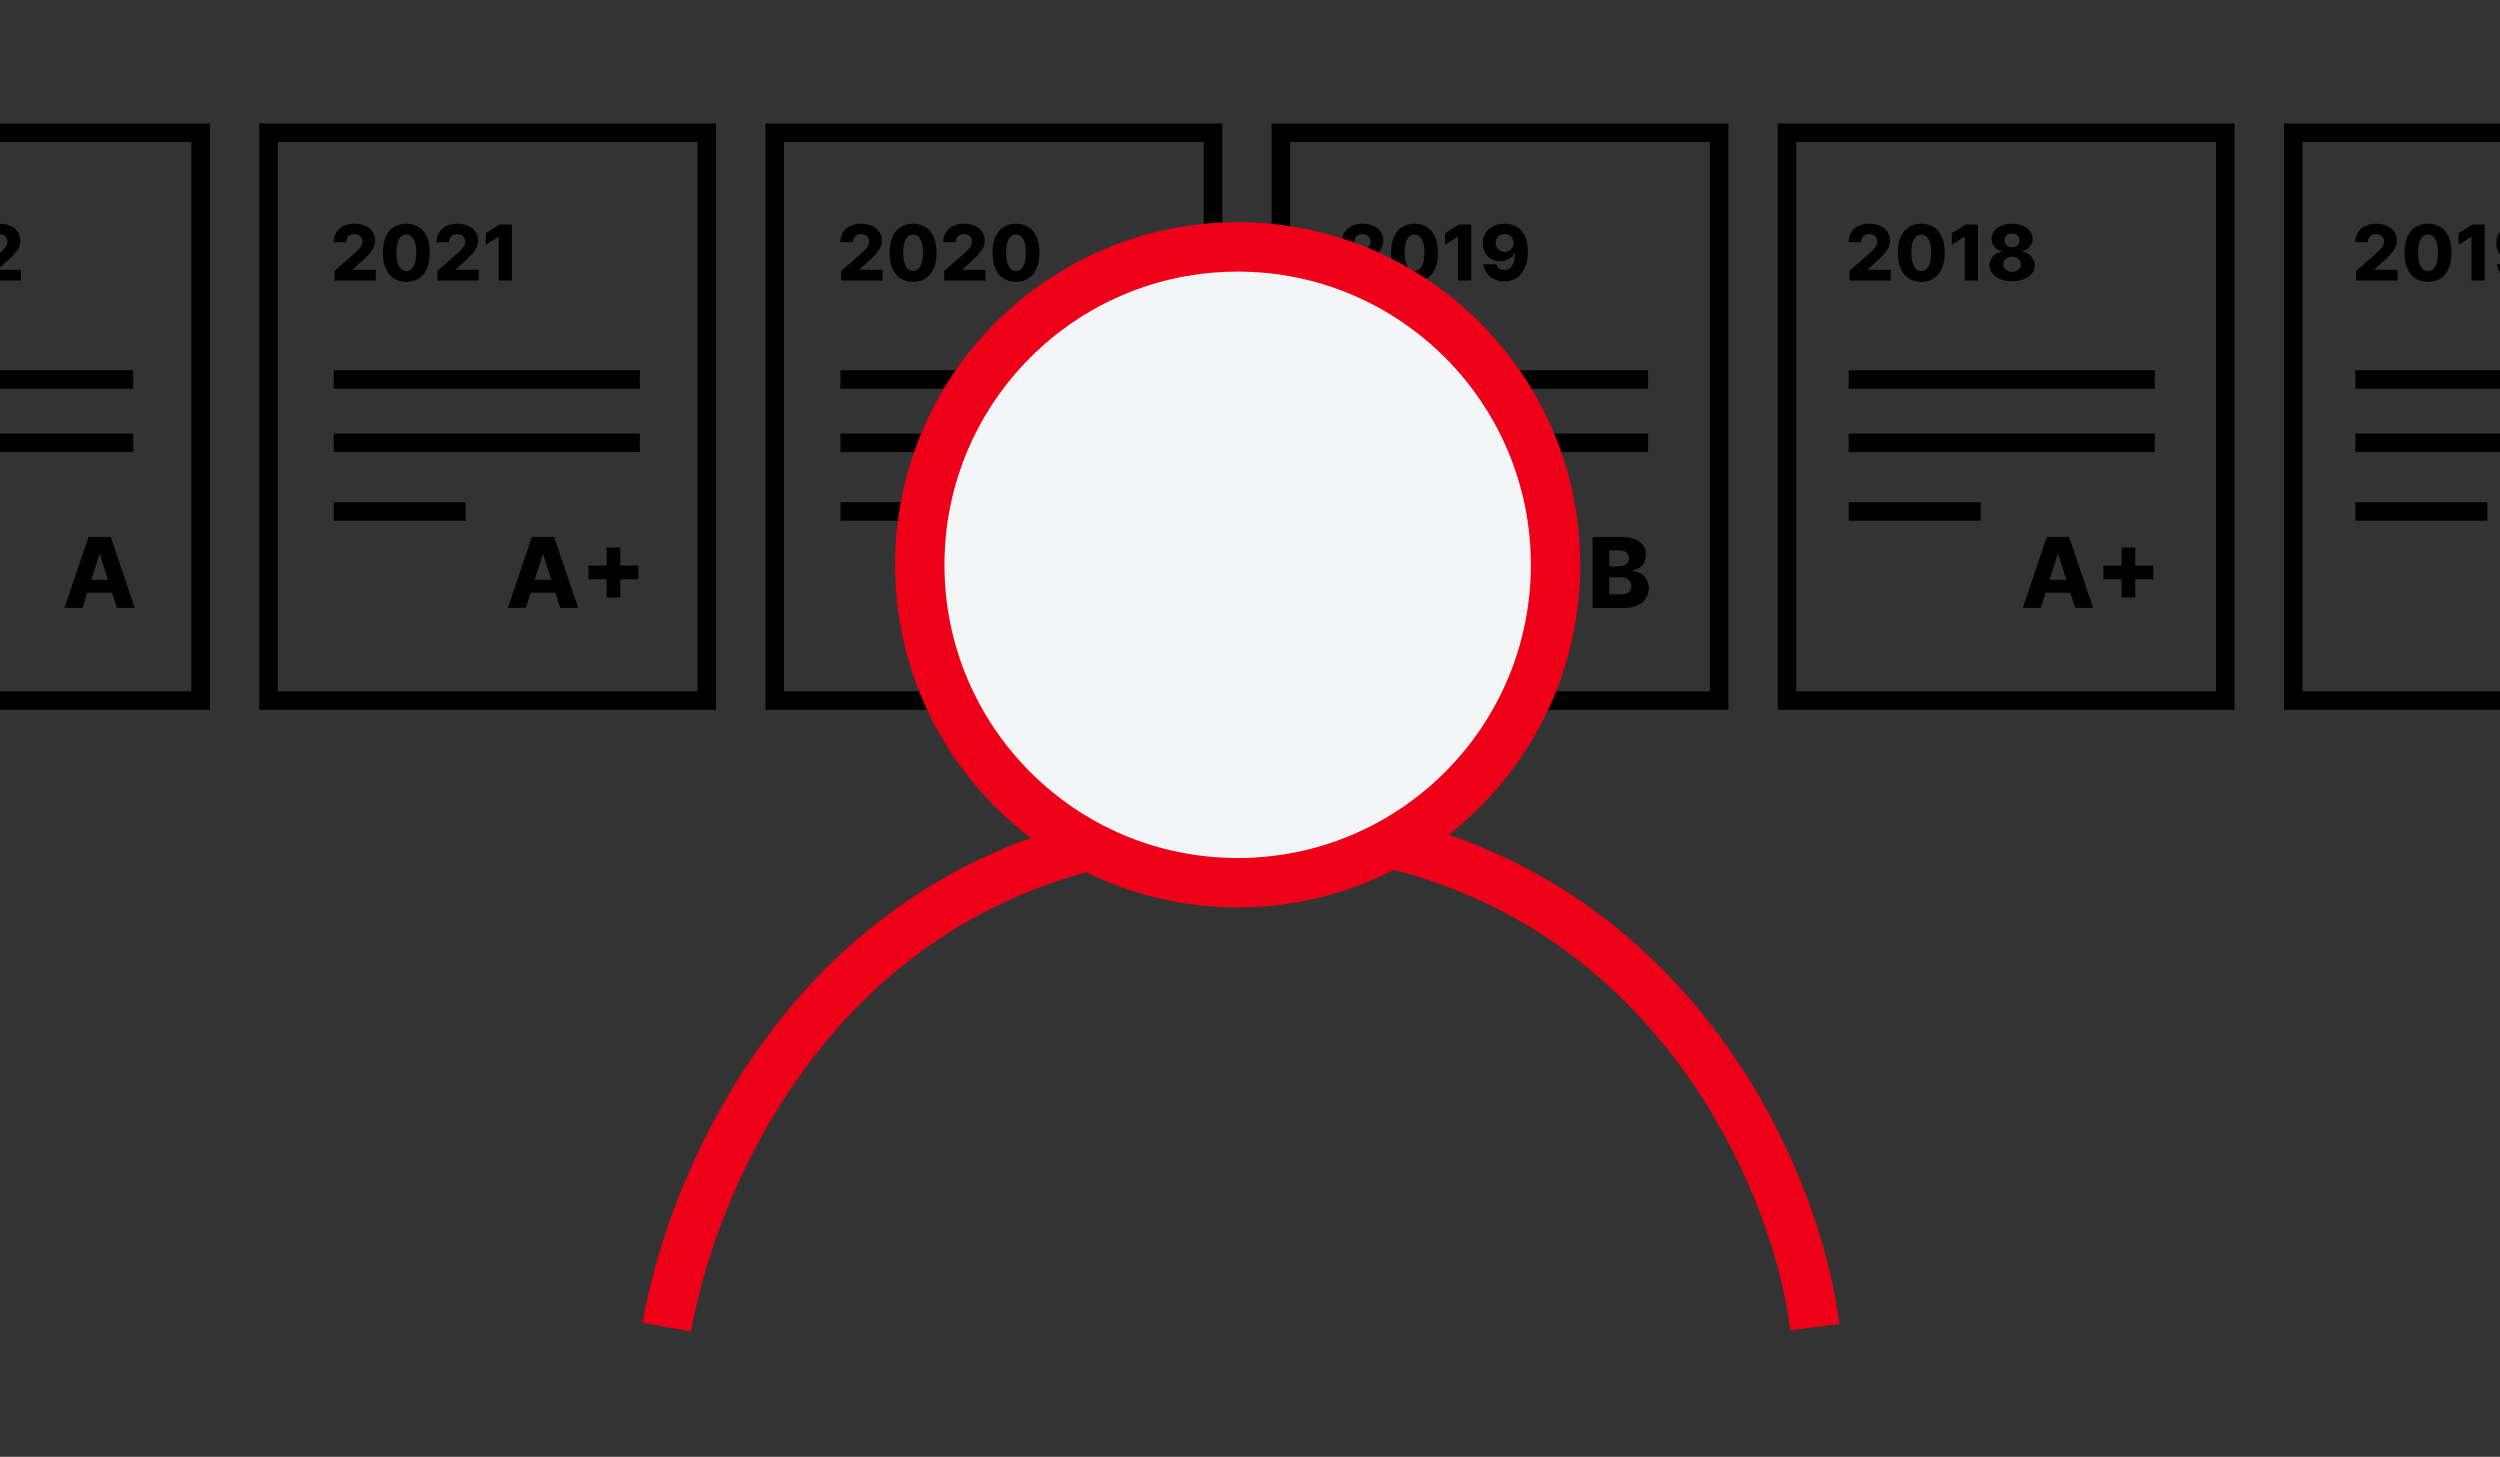 <svg width="405" height="236" viewBox="0 0 405 236" fill="none" xmlns="http://www.w3.org/2000/svg">
<rect x="0" y="0" width="405" height="236" fill="#333333" stroke="none"/>
<g clip-path="url(#clip0)">
<rect x="-38.5" y="21.5" width="71" height="92" stroke="black" stroke-width="3"/>
<path fill-rule="evenodd" clip-rule="evenodd" d="M21.569 62.98H-28.028V59.98H21.569V62.98Z" fill="black"/>
<path fill-rule="evenodd" clip-rule="evenodd" d="M21.569 73.241H-28.028V70.241H21.569V73.241Z" fill="black"/>
<path d="M21.824 98.46L17.931 86.97H14.346L10.452 98.46H13.358L14.133 96.008H18.144L18.918 98.46H21.824ZM16.09 89.815H16.18L17.487 93.938H14.789L16.09 89.815Z" fill="black"/>
<path d="M-21.207 45.443V43.711H-24.941V43.653L-23.79 42.594C-21.832 40.889 -21.323 40.021 -21.318 38.98C-21.323 37.355 -22.656 36.248 -24.698 36.248C-26.695 36.248 -28.037 37.399 -28.028 39.233H-26.004C-26.004 38.409 -25.486 37.917 -24.706 37.917C-23.945 37.917 -23.391 38.387 -23.387 39.14C-23.391 39.831 -23.829 40.291 -24.596 40.991L-27.909 43.901L-27.904 45.443H-21.207Z" fill="black"/>
<path d="M-16.268 45.66C-13.912 45.664 -12.472 43.914 -12.468 40.92C-12.463 37.944 -13.916 36.248 -16.268 36.248C-18.62 36.248 -20.059 37.94 -20.068 40.92C-20.073 43.906 -18.624 45.655 -16.268 45.66ZM-16.268 43.906C-17.229 43.906 -17.88 42.936 -17.871 40.92C-17.867 38.936 -17.229 37.988 -16.268 37.988C-15.307 37.988 -14.665 38.936 -14.66 40.92C-14.66 42.936 -15.302 43.906 -16.268 43.906Z" fill="black"/>
<path d="M-4.535 45.443V43.711H-8.269V43.653L-7.117 42.594C-5.159 40.889 -4.65 40.021 -4.646 38.98C-4.65 37.355 -5.983 36.248 -8.025 36.248C-10.023 36.248 -11.365 37.399 -11.356 39.233H-9.332C-9.332 38.409 -8.814 37.917 -8.034 37.917C-7.272 37.917 -6.719 38.387 -6.714 39.14C-6.719 39.831 -7.157 40.291 -7.923 40.991L-11.236 43.901L-11.232 45.443H-4.535Z" fill="black"/>
<path d="M3.394 45.443V43.711H-0.34V43.653L0.812 42.594C2.77 40.889 3.279 40.021 3.283 38.98C3.279 37.355 1.946 36.248 -0.096 36.248C-2.094 36.248 -3.436 37.399 -3.427 39.233H-1.403C-1.403 38.409 -0.884 37.917 -0.105 37.917C0.657 37.917 1.211 38.387 1.215 39.14C1.211 39.831 0.772 40.291 0.006 40.991L-3.307 43.901L-3.303 45.443H3.394Z" fill="black"/>
<rect x="43.5" y="21.5" width="71" height="92" stroke="black" stroke-width="3"/>
<path fill-rule="evenodd" clip-rule="evenodd" d="M103.661 62.98H54.063V59.98H103.661V62.98Z" fill="black"/>
<path fill-rule="evenodd" clip-rule="evenodd" d="M103.661 73.241H54.063V70.241H103.661V73.241Z" fill="black"/>
<path fill-rule="evenodd" clip-rule="evenodd" d="M75.442 84.358H54.063V81.358H75.442V84.358Z" fill="black"/>
<path d="M93.655 98.46L89.761 86.97H86.176L82.283 98.46H85.189L85.963 96.008H89.974L90.749 98.46H93.655ZM87.921 89.815H88.011L89.318 93.938H86.62L87.921 89.815Z" fill="black"/>
<path d="M100.485 91.627V88.693H98.274V91.627H95.334V93.843H98.274V96.783H100.485V93.843H103.424V91.627H100.485Z" fill="black"/>
<path d="M60.884 45.443V43.711H57.151V43.653L58.302 42.594C60.26 40.889 60.769 40.021 60.774 38.98C60.769 37.355 59.436 36.248 57.394 36.248C55.397 36.248 54.055 37.399 54.063 39.233H56.088C56.088 38.409 56.606 37.917 57.385 37.917C58.147 37.917 58.701 38.387 58.705 39.14C58.701 39.831 58.262 40.291 57.496 40.991L54.183 43.901L54.188 45.443H60.884Z" fill="black"/>
<path d="M65.824 45.66C68.18 45.664 69.62 43.914 69.624 40.92C69.629 37.944 68.176 36.248 65.824 36.248C63.472 36.248 62.032 37.94 62.024 40.92C62.019 43.906 63.468 45.655 65.824 45.66ZM65.824 43.906C64.863 43.906 64.212 42.936 64.221 40.92C64.225 38.936 64.863 37.988 65.824 37.988C66.785 37.988 67.427 38.936 67.432 40.92C67.432 42.936 66.789 43.906 65.824 43.906Z" fill="black"/>
<path d="M77.557 45.443V43.711H73.823V43.653L74.975 42.594C76.932 40.889 77.442 40.021 77.446 38.98C77.442 37.355 76.109 36.248 74.067 36.248C72.069 36.248 70.727 37.399 70.736 39.233H72.76C72.76 38.409 73.278 37.917 74.058 37.917C74.82 37.917 75.373 38.387 75.378 39.14C75.373 39.831 74.935 40.291 74.168 40.991L70.856 43.901L70.86 45.443H77.557Z" fill="black"/>
<path d="M80.942 36.372L78.701 37.771V39.627L80.742 38.374H80.796V45.443H82.93V36.372H80.942Z" fill="black"/>
<rect x="125.5" y="21.5" width="71" height="92" stroke="black" stroke-width="3"/>
<path fill-rule="evenodd" clip-rule="evenodd" d="M185.753 62.98H136.156V59.98H185.753V62.98Z" fill="black"/>
<path fill-rule="evenodd" clip-rule="evenodd" d="M185.753 73.241H136.156V70.241H185.753V73.241Z" fill="black"/>
<path fill-rule="evenodd" clip-rule="evenodd" d="M157.534 84.358H136.156V81.358H157.534V84.358Z" fill="black"/>
<path d="M142.977 45.443V43.711H139.243V43.653L140.395 42.594C142.352 40.889 142.862 40.021 142.866 38.98C142.862 37.355 141.528 36.248 139.487 36.248C137.489 36.248 136.147 37.399 136.156 39.233H138.18C138.18 38.409 138.698 37.917 139.478 37.917C140.239 37.917 140.793 38.387 140.798 39.14C140.793 39.831 140.355 40.291 139.588 40.991L136.275 43.901L136.28 45.443H142.977Z" fill="black"/>
<path d="M147.916 45.66C150.272 45.664 151.712 43.914 151.716 40.92C151.721 37.944 150.268 36.248 147.916 36.248C145.564 36.248 144.125 37.94 144.116 40.92C144.111 43.906 145.56 45.655 147.916 45.66ZM147.916 43.906C146.955 43.906 146.304 42.936 146.313 40.92C146.317 38.936 146.955 37.988 147.916 37.988C148.877 37.988 149.519 38.936 149.524 40.92C149.524 42.936 148.882 43.906 147.916 43.906Z" fill="black"/>
<path d="M159.649 45.443V43.711H155.915V43.653L157.067 42.594C159.025 40.889 159.534 40.021 159.538 38.98C159.534 37.355 158.201 36.248 156.159 36.248C154.161 36.248 152.819 37.399 152.828 39.233H154.852C154.852 38.409 155.371 37.917 156.15 37.917C156.912 37.917 157.466 38.387 157.47 39.14C157.466 39.831 157.027 40.291 156.261 40.991L152.948 43.901L152.952 45.443H159.649Z" fill="black"/>
<path d="M164.589 45.66C166.945 45.664 168.384 43.914 168.389 40.92C168.393 37.944 166.94 36.248 164.589 36.248C162.237 36.248 160.797 37.94 160.788 40.92C160.784 43.906 162.232 45.655 164.589 45.66ZM164.589 43.906C163.627 43.906 162.976 42.936 162.985 40.92C162.99 38.936 163.627 37.988 164.589 37.988C165.55 37.988 166.192 38.936 166.196 40.92C166.196 42.936 165.554 43.906 164.589 43.906Z" fill="black"/>
<path d="M186.372 98.46L182.478 86.97H178.894L175 98.46H177.906L178.68 96.008H182.692L183.466 98.46H186.372ZM180.638 89.815H180.728L182.035 93.938H179.337L180.638 89.815Z" fill="black"/>
<rect x="207.5" y="21.5" width="71" height="92" stroke="black" stroke-width="3"/>
<path d="M263.106 98.49C265.659 98.49 267.1 97.138 267.1 95.286C267.1 93.615 265.889 92.571 264.514 92.515V92.403C265.759 92.139 266.652 91.236 266.652 89.917C266.652 88.178 265.322 87 262.752 87H258V98.49H263.106ZM260.705 89.154H262.343C263.297 89.154 263.891 89.648 263.891 90.428C263.891 91.253 263.224 91.741 262.298 91.741H260.705V89.154ZM260.705 93.502H262.528C263.605 93.502 264.273 94.08 264.273 94.978C264.273 95.802 263.712 96.296 262.477 96.296H260.705V93.502Z" fill="black"/>
<path fill-rule="evenodd" clip-rule="evenodd" d="M266.989 62.98H217.392V59.98H266.989V62.98Z" fill="black"/>
<path fill-rule="evenodd" clip-rule="evenodd" d="M266.989 73.241H217.392V70.241H266.989V73.241Z" fill="black"/>
<path fill-rule="evenodd" clip-rule="evenodd" d="M238.77 84.778H217.392V81.358H238.77V84.778Z" fill="black"/>
<path d="M224.213 45.443V43.711H220.479V43.653L221.631 42.595C223.589 40.889 224.098 40.021 224.102 38.98C224.098 37.355 222.765 36.248 220.723 36.248C218.725 36.248 217.383 37.399 217.392 39.233H219.416C219.416 38.409 219.934 37.917 220.714 37.917C221.476 37.917 222.029 38.387 222.034 39.14C222.029 39.831 221.591 40.291 220.825 40.991L217.512 43.901L217.516 45.443H224.213Z" fill="black"/>
<path d="M229.152 45.66C231.509 45.664 232.948 43.914 232.953 40.92C232.957 37.944 231.504 36.248 229.152 36.248C226.801 36.248 225.361 37.94 225.352 40.92C225.348 43.906 226.796 45.655 229.152 45.66ZM229.152 43.906C228.191 43.906 227.54 42.936 227.549 40.92C227.554 38.936 228.191 37.988 229.152 37.988C230.114 37.988 230.756 38.936 230.76 40.92C230.76 42.936 230.118 43.906 229.152 43.906Z" fill="black"/>
<path d="M236.341 36.372L234.1 37.771V39.627L236.142 38.374H236.195V45.443H238.33V36.372H236.341Z" fill="black"/>
<path d="M243.741 36.248C241.642 36.243 240.216 37.554 240.22 39.428C240.229 41.102 241.389 42.316 243.024 42.316C244.042 42.316 244.955 41.828 245.345 41.018H245.411C245.402 42.696 244.835 43.742 243.688 43.742C243.046 43.742 242.563 43.423 242.426 42.807H240.318C240.49 44.366 241.779 45.566 243.688 45.566C246.009 45.566 247.524 43.746 247.515 40.712C247.511 37.43 245.721 36.252 243.741 36.248ZM243.755 37.895C244.587 37.895 245.203 38.546 245.207 39.352C245.216 40.163 244.574 40.814 243.746 40.814C242.9 40.814 242.302 40.181 242.297 39.357C242.289 38.537 242.909 37.895 243.755 37.895Z" fill="black"/>
<path fill-rule="evenodd" clip-rule="evenodd" d="M320.862 84.358H299.484V81.358H320.862V84.358Z" fill="black"/>
<rect x="289.5" y="21.5" width="71" height="92" stroke="black" stroke-width="3"/>
<path fill-rule="evenodd" clip-rule="evenodd" d="M349.082 62.98H299.484V59.98H349.082V62.98Z" fill="black"/>
<path fill-rule="evenodd" clip-rule="evenodd" d="M349.082 73.241H299.484V70.241H349.082V73.241Z" fill="black"/>
<path d="M339.076 98.46L335.182 86.97H331.597L327.704 98.46H330.61L331.384 96.008H335.395L336.17 98.46H339.076ZM333.342 89.815H333.432L334.739 93.938H332.04L333.342 89.815Z" fill="black"/>
<path d="M345.905 91.627V88.693H343.695V91.627H340.755V93.843H343.695V96.783H345.905V93.843H348.845V91.627H345.905Z" fill="black"/>
<path d="M306.305 45.443V43.711H302.572V43.653L303.723 42.594C305.681 40.889 306.19 40.021 306.195 38.98C306.19 37.355 304.857 36.248 302.815 36.248C300.818 36.248 299.476 37.399 299.484 39.233H301.509C301.509 38.409 302.027 37.917 302.806 37.917C303.568 37.917 304.122 38.387 304.126 39.14C304.122 39.831 303.683 40.291 302.917 40.991L299.604 43.901L299.608 45.443H306.305Z" fill="black"/>
<path d="M311.245 45.66C313.601 45.664 315.041 43.914 315.045 40.92C315.049 37.944 313.597 36.248 311.245 36.248C308.893 36.248 307.453 37.94 307.445 40.92C307.44 43.906 308.888 45.655 311.245 45.66ZM311.245 43.906C310.284 43.906 309.633 42.936 309.641 40.92C309.646 38.936 310.284 37.988 311.245 37.988C312.206 37.988 312.848 38.936 312.853 40.92C312.853 42.936 312.21 43.906 311.245 43.906Z" fill="black"/>
<path d="M318.433 36.372L316.192 37.771V39.627L318.234 38.374H318.287V45.443H320.422V36.372H318.433Z" fill="black"/>
<path d="M325.958 45.566C328.079 45.566 329.621 44.464 329.625 42.993C329.621 41.859 328.708 40.947 327.579 40.77V40.708C328.562 40.522 329.279 39.702 329.284 38.697C329.279 37.288 327.871 36.248 325.958 36.248C324.04 36.248 322.631 37.284 322.631 38.697C322.631 39.702 323.336 40.522 324.337 40.708V40.77C323.189 40.947 322.29 41.859 322.29 42.993C322.29 44.464 323.832 45.566 325.958 45.566ZM325.958 40.057C325.236 40.057 324.717 39.583 324.717 38.932C324.717 38.281 325.227 37.824 325.958 37.824C326.68 37.824 327.193 38.285 327.193 38.932C327.193 39.587 326.675 40.057 325.958 40.057ZM325.958 44.038C325.112 44.038 324.527 43.525 324.531 42.816C324.527 42.099 325.134 41.576 325.958 41.576C326.781 41.576 327.379 42.099 327.379 42.816C327.379 43.529 326.799 44.038 325.958 44.038Z" fill="black"/>
<rect x="371.5" y="21.5" width="71" height="92" stroke="black" stroke-width="3"/>
<path fill-rule="evenodd" clip-rule="evenodd" d="M431.173 62.98H381.576V59.98H431.173V62.98Z" fill="black"/>
<path fill-rule="evenodd" clip-rule="evenodd" d="M431.173 73.241H381.576V70.241H431.173V73.241Z" fill="black"/>
<path fill-rule="evenodd" clip-rule="evenodd" d="M402.954 84.358H381.576V81.358H402.954V84.358Z" fill="black"/>
<path d="M388.397 45.443V43.711H384.663V43.653L385.814 42.595C387.772 40.889 388.281 40.021 388.286 38.98C388.281 37.355 386.948 36.248 384.906 36.248C382.909 36.248 381.567 37.399 381.576 39.233H383.6C383.6 38.409 384.118 37.917 384.898 37.917C385.659 37.917 386.213 38.387 386.217 39.14C386.213 39.831 385.775 40.291 385.008 40.991L381.695 43.901L381.7 45.443H388.397Z" fill="black"/>
<path d="M393.336 45.66C395.692 45.664 397.132 43.914 397.136 40.92C397.141 37.944 395.688 36.248 393.336 36.248C390.984 36.248 389.545 37.94 389.536 40.92C389.531 43.906 390.98 45.655 393.336 45.66ZM393.336 43.906C392.375 43.906 391.724 42.936 391.733 40.92C391.737 38.936 392.375 37.988 393.336 37.988C394.297 37.988 394.939 38.936 394.944 40.92C394.944 42.936 394.302 43.906 393.336 43.906Z" fill="black"/>
<path d="M400.525 36.372L398.284 37.771V39.627L400.325 38.374H400.379V45.443H402.513V36.372H400.525Z" fill="black"/>
<path d="M407.925 36.248C405.825 36.243 404.399 37.554 404.404 39.428C404.413 41.102 405.573 42.316 407.207 42.316C408.226 42.316 409.138 41.828 409.528 41.018H409.595C409.586 42.696 409.019 43.742 407.872 43.742C407.23 43.742 406.747 43.423 406.609 42.807H404.501C404.674 44.366 405.963 45.566 407.872 45.566C410.193 45.566 411.707 43.746 411.699 40.712C411.694 37.43 409.905 36.252 407.925 36.248ZM407.938 37.895C408.771 37.895 409.387 38.546 409.391 39.352C409.4 40.163 408.758 40.814 407.929 40.814C407.083 40.814 406.485 40.181 406.481 39.357C406.472 38.537 407.092 37.895 407.938 37.895Z" fill="black"/>
<path d="M108 215C112.769 188.19 136.363 134.456 201 134.003C265.637 133.55 290.633 187.812 294 215" stroke="#EE0019" stroke-width="8"/>
<circle cx="200.5" cy="91.5" r="51.5" fill="#F3F5F7" stroke="#EE0019" stroke-width="8"/>
</g>
<defs>
<clipPath id="clip0">
<rect width="405" height="236" fill="white"/>
</clipPath>
</defs>
</svg>
